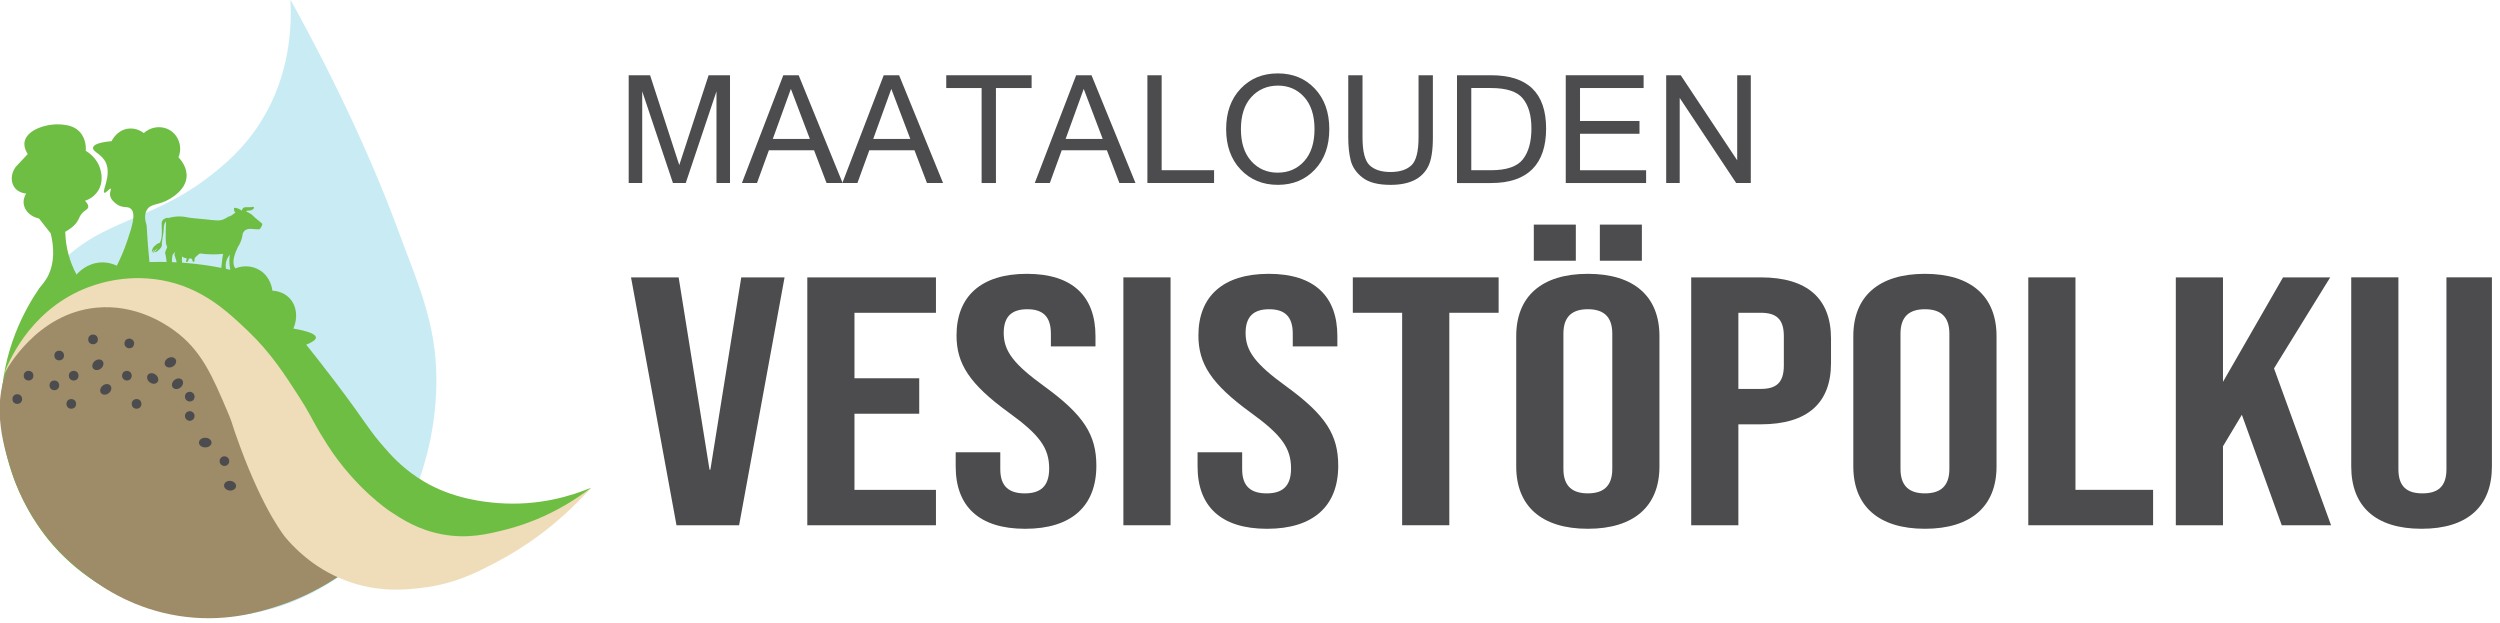 <?xml version="1.0" encoding="UTF-8" standalone="no"?> <svg xmlns:dc="http://purl.org/dc/elements/1.1/" xmlns:cc="http://creativecommons.org/ns#" xmlns:rdf="http://www.w3.org/1999/02/22-rdf-syntax-ns#" xmlns:svg="http://www.w3.org/2000/svg" xmlns="http://www.w3.org/2000/svg" xmlns:sodipodi="http://sodipodi.sourceforge.net/DTD/sodipodi-0.dtd" xmlns:inkscape="http://www.inkscape.org/namespaces/inkscape" inkscape:version="1.0 (4035a4fb49, 2020-05-01)" height="75" width="300.75" sodipodi:docname="vesistopolku_vaaka.svg" id="svg112" version="1.1" viewBox="0 0 300.75 75"><defs id="defs4"><style id="style2"> .cls-1 { fill: #c9ecf4; } .cls-1, .cls-2, .cls-3, .cls-4, .cls-5, .cls-6 { stroke-width: 0px; } .cls-2 { fill: #4c4c4e; } .cls-3 { fill-rule: evenodd; } .cls-3, .cls-5 { fill: #6fbe44; } .cls-4 { fill: #efddb9; } .cls-6 { fill: #9e8c69; } </style></defs><g id="g1497"><g id="Layer_1" data-name="Layer 1" transform="matrix(0.121,0,0,0.121,52.814,-288.147)" style="stroke-width:8.232"><g id="g56" style="stroke-width:8.232"><g id="g30" style="stroke-width:8.232"><path class="cls-2" d="m 190.91,2657.15 h 47.33 l 30.7,191.17 h 0.85 l 30.7,-191.17 h 43.06 l -45.2,246.44 H 236.1 l -45.2,-246.44 z" id="path6"></path><path class="cls-2" d="m 366.15,2657.15 h 127.91 v 35.21 h -81.01 v 65.13 h 64.38 v 35.21 h -64.38 v 75.69 h 81.01 v 35.21 H 366.15 v -246.44 z" id="path8"></path><path class="cls-2" d="m 513.68,2845.14 v -14.08 h 44.34 v 16.9 c 0,17.6 9.38,23.94 24.3,23.94 14.92,0 24.3,-6.34 24.3,-24.64 0,-20.42 -9.38,-33.45 -40.08,-55.63 -39.23,-28.52 -52.02,-48.58 -52.02,-76.75 0,-38.73 24.3,-61.26 69.93,-61.26 45.63,0 68.22,22.53 68.22,61.96 v 10.21 h -44.34 v -12.67 c 0,-17.6 -8.53,-24.29 -23.45,-24.29 -14.92,0 -23.45,6.69 -23.45,23.59 0,17.95 9.81,30.98 40.51,53.16 39.23,28.52 51.59,48.23 51.59,78.86 0,40.13 -24.73,62.67 -70.78,62.67 -46.05,0 -69.07,-22.53 -69.07,-61.96 z" id="path10"></path><path class="cls-2" d="m 680.4,2657.15 h 46.9 v 246.44 h -46.9 z" id="path12"></path><path class="cls-2" d="m 754.16,2845.14 v -14.08 h 44.34 v 16.9 c 0,17.6 9.38,23.94 24.3,23.94 14.92,0 24.3,-6.34 24.3,-24.64 0,-20.42 -9.38,-33.45 -40.08,-55.63 -39.23,-28.52 -52.02,-48.58 -52.02,-76.75 0,-38.73 24.3,-61.26 69.93,-61.26 45.63,0 68.22,22.53 68.22,61.96 v 10.21 h -44.34 v -12.67 c 0,-17.6 -8.53,-24.29 -23.45,-24.29 -14.92,0 -23.45,6.69 -23.45,23.59 0,17.95 9.81,30.98 40.51,53.16 39.23,28.52 51.59,48.23 51.59,78.86 0,40.13 -24.73,62.67 -70.78,62.67 -46.05,0 -69.07,-22.53 -69.07,-61.96 z" id="path14"></path><path class="cls-2" d="m 957.54,2692.35 h -49.03 v -35.21 h 144.97 v 35.21 h -49.03 v 211.23 h -46.9 v -211.23 z" id="path16"></path><path class="cls-2" d="m 1070.97,2845.14 v -129.56 c 0,-39.43 25.16,-61.96 71.2,-61.96 46.04,0 71.2,22.53 71.2,61.96 v 129.56 c 0,39.43 -25.16,61.96 -71.2,61.96 -46.04,0 -71.2,-22.53 -71.2,-61.96 z m 17.48,-240.46 h 41.78 v 35.91 h -41.78 z m 78.03,242.92 v -134.49 c 0,-17.6 -9.38,-24.29 -24.3,-24.29 -14.92,0 -24.3,6.69 -24.3,24.29 v 134.49 c 0,17.6 9.38,24.29 24.3,24.29 14.92,0 24.3,-6.69 24.3,-24.29 z m -12.37,-242.92 h 41.78 v 35.91 h -41.78 z" id="path18"></path><path class="cls-2" d="m 1244.94,2657.15 h 69.07 c 46.9,0 69.93,21.48 69.93,60.91 v 24.29 c 0,39.43 -23.02,60.9 -69.93,60.9 h -22.17 v 100.34 h -46.9 z m 69.07,110.9 c 14.92,0 23.03,-5.63 23.03,-23.24 v -29.22 c 0,-17.6 -8.1,-23.24 -23.03,-23.24 h -22.17 v 75.69 h 22.17 z" id="path20"></path><path class="cls-2" d="m 1406.11,2845.14 v -129.56 c 0,-39.43 25.16,-61.96 71.2,-61.96 46.04,0 71.2,22.53 71.2,61.96 v 129.56 c 0,39.43 -25.16,61.96 -71.2,61.96 -46.04,0 -71.2,-22.53 -71.2,-61.96 z m 95.51,2.47 v -134.49 c 0,-17.6 -9.38,-24.29 -24.3,-24.29 -14.92,0 -24.3,6.69 -24.3,24.29 v 134.49 c 0,17.6 9.38,24.29 24.3,24.29 14.92,0 24.3,-6.69 24.3,-24.29 z" id="path22"></path><path class="cls-2" d="m 1580.08,2657.15 h 46.9 v 211.23 h 77.18 v 35.21 h -124.08 z" id="path24"></path><path class="cls-2" d="m 1726.75,2657.15 h 46.9 v 103.86 l 59.69,-103.86 h 46.9 l -55.86,90.48 56.71,155.96 h -49.03 l -39.65,-109.84 -18.76,31.33 v 78.51 h -46.9 z" id="path26"></path><path class="cls-2" d="m 1901.15,2845.14 v -188 h 46.9 v 190.81 c 0,17.6 8.95,23.94 23.88,23.94 14.93,0 23.88,-6.34 23.88,-23.94 v -190.81 h 45.2 v 188 c 0,39.43 -23.88,61.96 -69.93,61.96 -46.05,0 -69.93,-22.53 -69.93,-61.96 z" id="path28"></path></g><g id="g54" style="stroke-width:8.232"><path class="cls-2" d="m 289.3,2563.35 h -13.45 v -91.15 l -30.56,91.15 h -12.72 l -30.55,-91.15 v 91.15 h -13.45 v -107.16 h 21.27 l 29.02,89.33 29.17,-89.33 h 21.27 z" id="path32"></path><path class="cls-2" d="m 401.29,2563.35 h -16.01 l -12.43,-32.6 h -44.88 l -11.84,32.6 h -14.99 l 41.15,-107.16 h 15.28 l 43.71,107.16 z m -32.6,-43.86 -18.86,-49.71 -17.98,49.71 z" id="path34"></path><path class="cls-2" d="m 501.14,2563.35 h -16.01 l -12.43,-32.6 h -44.88 l -11.84,32.6 h -14.99 l 41.15,-107.16 h 15.28 l 43.71,107.16 z m -32.6,-43.86 -18.86,-49.71 -17.98,49.71 z" id="path36"></path><path class="cls-2" d="M 589.15,2468.91 H 553.7 v 94.44 h -14.25 v -94.44 h -35.16 v -12.72 h 84.87 v 12.72 z" id="path38"></path><path class="cls-2" d="M 692.44,2563.35 H 676.43 L 664,2530.75 h -44.88 l -11.84,32.6 H 592.3 l 41.15,-107.16 h 15.28 z m -32.6,-43.86 -18.86,-49.71 -17.98,49.71 z" id="path40"></path><path class="cls-2" d="m 770.58,2563.35 h -66.3 v -107.16 h 14.18 v 94.44 h 52.12 z" id="path42"></path><path class="cls-2" d="m 833.96,2454.36 c 15.01,0 27.29,5.07 36.84,15.2 9.55,10.14 14.33,23.54 14.33,40.2 0,16.66 -4.78,30.07 -14.33,40.2 -9.55,10.14 -21.83,15.2 -36.84,15.2 -15.01,0 -27.39,-5.08 -36.99,-15.24 -9.6,-10.16 -14.4,-23.55 -14.4,-40.17 0,-16.62 4.8,-30.07 14.4,-40.2 9.6,-10.13 21.93,-15.2 36.99,-15.2 z m -0.15,98.68 c 10.72,0 19.5,-3.8 26.35,-11.4 6.85,-7.6 10.27,-18.23 10.27,-31.87 0,-13.64 -3.41,-24.27 -10.23,-31.87 -6.82,-7.6 -15.52,-11.4 -26.1,-11.4 -10.58,0 -19.6,3.8 -26.5,11.4 -6.9,7.6 -10.34,18.23 -10.34,31.87 0,13.64 3.44,24.21 10.31,31.83 6.87,7.63 15.62,11.44 26.24,11.44 z" id="path44"></path><path class="cls-2" d="m 946.02,2565.18 c -12.43,0 -21.72,-2.41 -27.89,-7.24 -6.16,-4.82 -10.06,-10.5 -11.7,-17.03 -1.63,-6.53 -2.45,-14.11 -2.45,-22.73 v -61.99 h 14.18 v 61.77 c 0,14.08 2.36,23.34 7.09,27.78 4.73,4.43 11.65,6.65 20.76,6.65 9.11,0 16.03,-2.22 20.76,-6.65 4.73,-4.43 7.09,-13.69 7.09,-27.78 v -61.77 h 14.25 v 61.99 c 0,12.96 -1.55,22.51 -4.64,28.65 -3.09,6.14 -7.76,10.73 -14,13.78 -6.24,3.05 -14.06,4.57 -23.46,4.57 z" id="path46"></path><path class="cls-2" d="m 1012.1,2456.19 h 33.99 c 36.4,0 54.6,17.67 54.6,53 0,35.33 -18.2,54.17 -54.6,54.17 H 1012.1 V 2456.2 Z m 14.18,94.44 h 19.52 c 15.54,0 26.14,-3.62 31.8,-10.86 5.66,-7.24 8.48,-17.43 8.48,-30.59 0,-13.16 -2.81,-22.73 -8.44,-29.75 -5.63,-7.02 -16.24,-10.53 -31.83,-10.53 h -19.52 v 81.72 z" id="path48"></path><path class="cls-2" d="m 1200.11,2563.35 h -79.9 v -107.16 h 77.41 v 12.72 h -63.23 v 32.75 h 59.14 v 12.72 h -59.14 v 36.26 h 65.72 v 12.72 z" id="path50"></path><path class="cls-2" d="m 1304.2,2563.35 h -14.55 l -56.14,-84.57 v 84.57 h -13.45 v -107.16 h 14.47 l 56.14,84.58 v -84.58 h 13.52 v 107.16 z" id="path52"></path></g></g></g><g style="stroke-width:28.346" id="Layer_6" data-name="Layer 6" transform="matrix(0.035,0,0,0.035,-5.121,-4.463)"><g style="stroke-width:28.346" id="g109"><path class="cls-1" d="m 1574.23,1812.17 c 0,0 -16.56,34.81 -36.01,66.49 -81.33,132.42 -319.36,374.8 -666.47,368.52 -55.14,-1 -336.85,-12.16 -541.59,-245.17 -30.21,-34.39 -180.32,-211.89 -178.68,-475.1 1.2,-193.29 82.5,-337.85 131.86,-409.82 13.49,-19.66 24.56,-33.94 27.43,-37.59 157.98,-200.68 340.25,-178.98 554.28,-344.98 46.18,-35.82 121.07,-95 182.84,-196.69 95.64,-157.46 101.34,-320.53 96.74,-411.31 170.48,307.07 294.93,585.94 377.25,811.18 57.91,158.46 123.05,296.63 124.4,489.4 1.15,164.45 -38.59,298.45 -72.03,385.07 z" id="path59"></path><path class="cls-3" d="m 702.49,963.3 c 1.19,7.17 -0.79,11.56 -1.61,13.1 -1.46,2.76 -4.14,5.79 -4.82,6.55 -0.32,0.36 -1.63,1.78 -3.21,3.27 -5.87,5.53 -13.58,9.33 -14.45,8.19 -0.15,-0.19 -0.17,-0.62 1.61,-3.27 4.21,-6.27 8.21,-9.6 8.03,-9.82 -0.19,-0.23 -5.51,2.4 -9.63,8.19 -3.07,4.31 -4.07,8.4 -4.82,8.19 -0.57,-0.16 -0.54,-2.72 0,-4.91 1,-4.05 3.59,-6.14 3.21,-6.55 -0.34,-0.37 -2.85,0.92 -4.82,3.27 -2.66,3.19 -2.88,6.61 -3.21,6.55 -0.44,-0.08 -1.18,-6.44 1.61,-13.1 2.84,-6.79 8.12,-10.99 12.84,-14.74 1.83,-1.45 3.36,-2.46 4.82,-3.27 3.12,-1.76 5.97,-2.72 8.03,-3.27 0.9,-1.91 2.11,-4.7 3.21,-8.19 2.49,-7.87 2.91,-14.39 3.21,-19.65 0.2,-3.48 0.13,-7.23 0,-14.74 -0.15,-8.35 -0.32,-12.52 -0.36,-14.7 -0.05,-2.62 -0.09,-5.6 -0.12,-9.01 -0.02,-2.13 -0.03,-4.61 1.19,-7.43 2.49,-5.77 8.25,-8.58 12.19,-10.27 4.28,-1.84 8.45,-1.61 11.18,-1.16 9.97,-2.85 25.06,-5.99 43.35,-4.91 8.62,0.51 13.62,1.7 22.48,3.27 18.09,3.22 18.18,2 61.01,6.55 36.52,3.88 46.39,5.82 61.01,0 7.13,-2.84 12.54,-6.38 16.04,-8.99 4.01,-0.85 7.64,-2.21 10.88,-4.11 l 13.98,-10 c -2.56,-2.82 -4.38,-6.07 -4.49,-8.7 -0.26,-6.42 -1.89,-8.12 5.39,-7.6 5.86,0.42 16.75,5.37 20.49,9.49 l 4.45,-8.21 c 3.38,-2.83 7.24,-3.95 11.54,-3.64 5.48,0.4 12.42,-0.09 13.7,0.03 2.21,0.21 8.9,-1.46 8.9,-1.46 1.77,-0.68 5.9,3.55 4.2,4.8 l -6.81,6.04 c -3.29,1.95 -11.76,2.09 -15.59,2.53 -1.87,0.2 -3.49,1.07 -4.72,2.85 11.03,4.36 21.16,10.71 29.74,20.54 l 24.42,20.27 c 4.05,4.3 -2.45,12.24 -4.94,16.81 -0.63,1.16 -1.4,2 -2.3,2.59 -1.37,0.9 -2.74,1.03 -3.38,1.08 -2.8,0.23 -13.69,-0.31 -28.4,-1.55 -2.13,-0.16 -13.44,-0.81 -21.51,7.51 -2.82,2.91 -4.41,6.06 -5.33,8.46 -1.19,10.75 -4.23,24.27 -11.7,38.06 -1.53,2.83 -3.14,5.47 -4.77,7.9 -5.32,12.68 -30.15,57.61 -2.76,81.07 0.84,0.72 6.33,11.01 7.15,12.13 -8.97,0.14 -17.95,0.28 -26.92,0.42 -1.86,-5.84 -3.56,-12.41 -4.82,-19.65 -3.16,-18.17 -2.45,-34.12 -0.82,-46.23 0.81,-0.97 1.62,-1.93 2.43,-2.9 -3.47,3.39 -10.86,11.54 -14.45,24.56 -3.73,13.51 -1.3,24.77 0,29.47 1.2,3.74 2.41,7.48 3.62,11.21 h -22.88 c 1.91,-11.24 6.1,-61.73 8.68,-65.88 l -0.1,-0.04 c -27.45,2.71 -58.4,1.32 -71.66,-0.53 -1.74,-0.24 -3.11,-0.52 -4.2,-0.76 -3.56,-0.4 -6.55,0.78 -9.09,3.19 -11.07,10.49 -11.52,9.94 -12.24,11.62 -2.62,6.18 0.11,11.76 -2.92,13.35 -1.01,0.53 -2.3,0.42 -3.21,0 -3.26,-1.51 -1.52,-6.95 -4.82,-9.82 -2.25,-1.97 -6.4,-2.32 -8.84,-0.65 -3.67,2.5 -1.75,8.31 -5.61,10.47 -1.55,0.87 -3.88,1.06 -4.82,0 -1.98,-2.25 3.74,-8.53 1.61,-11.46 -1.02,-1.4 -2.9,-0.74 -6.42,-1.64 -3.81,-0.98 -6.64,-3.04 -8.52,-4.76 -0.2,0.28 -0.39,0.56 -0.59,0.84 -1.75,14.14 0.35,26.97 6.32,43.94 l 7.31,12.13 H 758.7 c -2.75,-25.87 -5.61,-43.45 -10.98,-57.29 -2.59,-5.96 -1.69,-6.94 -0.62,-11.85 l 1.22,-4.09 -0.09,-0.05 -8.67,10.56 c -3.88,15.73 -2.59,33.44 1.73,52.3 l 6.49,13.52 h -27.72 c 0.48,-28.77 -1.01,-51.79 -5.09,-67.17 -2.07,-6.62 -0.94,-7.71 0.93,-13.18 l 3.89,-9.24 c 0.8,-1.9 0.97,-3.03 0.82,-3.94 -0.6,-3.49 -2.18,-6.13 -2.45,-6.49 -2.24,-3.02 -3.2,-24.41 -1.25,-81.32 -0.84,1.09 -2.03,2.75 -3.21,4.91 -4.61,8.46 -4.35,16.14 -4.82,24.56 -0.33,5.95 -1.12,14.31 -3.21,24.56 m 68.79,69.27 c -1.51,-1.58 -5.22,-5.78 -9.81,-12.38 m -16.4,-5.98 13.29,-24.62 m 174.51,35.54 -2.36,-19.86 m -20.24,16.34 22.07,-1.8" id="path61"></path><path class="cls-5" d="m 1474.5,1673.66 c 26.01,30.39 67.51,72.06 127.43,108.04 100.63,60.43 210.11,71.26 254.87,74.8 141.46,11.17 255.63,-25.23 321.35,-52.64 -41.76,41.66 -119.12,107.88 -232.7,149.6 -107.37,39.43 -198.73,39.2 -221.62,38.78 -19.36,-0.35 -35.55,-1.62 -47.09,-2.77 -78.68,-7.71 -141.16,-29.23 -182.84,-47.09 -21.43,26.38 -46.2,53.51 -74.8,80.34 -111.08,104.19 -231.34,158.06 -319.97,186.99 -51.16,17.28 -129.47,37.17 -228.55,37.4 -46.85,-0.58 -333.83,-8.74 -541.59,-245.17 -30.21,-34.39 -180.32,-211.89 -178.68,-475.1 1.2,-193.28 82.49,-337.83 131.85,-409.8 3.18,-4.64 16.48,-16.83 27.44,-37.6 26.47,-50.2 21.58,-106.05 11.08,-149.6 -13.39,-17.08 -26.78,-34.17 -40.17,-51.25 -28.39,-5.94 -49.35,-26.15 -52.64,-49.87 -2.32,-16.73 4.83,-30.32 8.31,-36.01 -4.7,-0.38 -25.46,-2.55 -38.78,-19.39 -14.97,-18.93 -14.47,-48.67 2.77,-72.03 13.85,-14.77 27.7,-29.55 41.55,-44.32 -12.8,-19.88 -12.37,-34.13 -11.08,-41.55 7.39,-42.53 78.72,-65.82 131.59,-59.56 15.83,1.87 38.51,4.9 56.79,23.55 24.61,25.11 22.68,59.61 22.16,66.49 7.21,4.26 41.43,25.47 51.25,67.87 2.26,9.76 9.58,41.35 -9.7,70.64 -14.65,22.26 -36.37,30.62 -44.32,33.24 11.13,10.93 12.03,17.93 11.08,22.16 -1.86,8.26 -11.6,9.53 -22.16,22.16 -6.46,7.73 -8.59,14.15 -11.08,19.39 -5.55,11.66 -17.48,27.07 -45.71,42.94 0.85,29.94 5.82,68.79 22.16,110.81 5.14,13.21 10.81,25.21 16.62,36.01 6.39,-7.23 35.86,-39.01 83.11,-41.55 25.01,-1.35 44.72,6.05 55.41,11.08 10.75,-21.19 24,-50.2 36.01,-85.88 16.39,-48.69 30.69,-92.6 12.47,-109.43 -12.07,-11.14 -27.24,-0.1 -49.87,-16.62 -4.38,-3.2 -21.67,-15.83 -22.16,-33.24 -0.28,-10.03 5.12,-17.77 2.77,-19.39 -3.66,-2.52 -16.72,16.27 -22.16,13.85 -9.18,-4.07 24.81,-58.9 5.54,-102.5 -13.92,-31.5 -47.19,-37.99 -44.32,-52.64 1.53,-7.83 13.27,-17.44 63.72,-22.16 1.11,-2.42 18.17,-37.88 56.79,-42.94 28.82,-3.78 49.85,11.97 54.02,15.24 25,-23.12 62.11,-26.88 90.03,-9.7 30.46,18.74 43.3,58.28 29.09,92.8 8.12,8.64 31.13,35.47 27.7,69.26 -4.19,41.27 -45.12,66.28 -56.79,73.41 -37.92,23.17 -64.78,14.93 -78.95,37.4 -10.77,17.08 -6.21,39.21 -1.39,54.02 1.06,21.2 2.43,42.91 4.16,65.1 1.62,20.79 3.48,41.11 5.54,60.95 23.04,-0.76 47.08,-0.83 72.03,0 78.72,2.61 149.42,13.55 210.54,27.7 31.24,-17.87 69.29,-17.41 98.35,1.39 36.1,23.35 40.99,63.81 41.55,69.26 8.63,0.44 36.74,2.98 58.18,24.93 25.14,25.74 30.86,67.67 13.85,105.27 51.12,8.86 76.98,19.02 77.57,30.47 0.4,7.72 -10.69,16.03 -33.24,24.93 22.81,28.43 57.33,72.01 98.35,126.05 114.05,150.28 115.16,166.55 177.3,235.47 z" id="path63"></path><path class="cls-6" d="M 452.26,2111.36 C 375.7,2055.94 328.14,1999.62 310.98,1978.39 233.41,1882.45 200.14,1790.4 189.09,1756.77 c -26.72,-81.33 -74.37,-226.3 -16.62,-362.91 75.89,-179.53 307.16,-281.62 498.65,-249.33 222.11,37.46 351.89,260.12 396.15,335.21 86.24,146.28 88.14,258.34 221.62,398.92 55.55,58.5 110.8,97.63 149.6,121.89 -58.39,59.56 -170.01,156.29 -337.98,210.54 C 1037,2231.6 915.5,2269.01 759.76,2244.33 609.52,2220.52 504,2150.98 452.26,2111.36 Z" id="path65"></path><path class="cls-2" d="m 498.85,1368.32 c 5.82,7.15 3.16,18.78 -5.65,25.93 -8.98,7.15 -20.78,7.15 -26.59,0 -5.82,-7.15 -3.16,-18.78 5.65,-25.93 8.98,-7.15 20.78,-7.15 26.59,0 z" id="path67"></path><path class="cls-2" d="m 687.58,1440.9 c -5.54,7.37 -17.47,7.59 -26.53,0.76 -9.1,-6.99 -11.94,-18.44 -6.41,-25.81 5.54,-7.37 17.47,-7.59 26.53,-0.76 9.1,6.99 11.94,18.44 6.41,25.81 z" id="path69"></path><path class="cls-2" d="m 750.08,1362.82 c 4.57,8 0.04,19.05 -9.82,24.66 -10.02,5.58 -21.67,3.65 -26.24,-4.35 -4.57,-8 -0.04,-19.05 9.82,-24.66 10.02,-5.58 21.67,-3.65 26.24,4.35 z" id="path71"></path><circle class="cls-2" cx="466.11" cy="1294.13" r="16.62" id="circle73"></circle><path class="cls-2" d="m 786.43,1478.7 c 17.59,-13.72 37.95,6.65 24.23,24.23 v 0 c -17.59,13.72 -37.95,-6.65 -24.23,-24.23 z" id="path75"></path><path class="cls-2" d="m 570.35,1406.68 c 17.59,-13.72 37.95,6.65 24.23,24.23 v 0 c -17.59,13.72 -37.95,-6.65 -24.23,-24.23 z" id="path77"></path><path class="cls-2" d="m 578.66,1295.86 c 17.59,-13.72 37.95,6.65 24.23,24.23 v 0 c -17.59,13.72 -37.95,-6.65 -24.23,-24.23 z" id="path79"></path><path class="cls-2" d="m 798.54,1540.69 c 9.14,0 16.62,7.48 16.62,16.62 0,9.14 -7.48,16.62 -16.62,16.62 -6.81,0 -12.8,-4.16 -15.29,-10.14 -0.83,-1.99 -1.33,-4.16 -1.33,-6.48 0,-9.14 7.48,-16.62 16.62,-16.62 z" id="path81"></path><path class="cls-2" d="m 931.46,1703.13 c 1.83,2.66 2.83,5.82 2.83,9.31 0,9.14 -7.48,16.62 -16.62,16.62 -9.14,0 -16.62,-7.48 -16.62,-16.62 0,-7.98 5.65,-14.79 13.3,-16.29 1,-0.17 2.16,-0.33 3.32,-0.33 5.65,0 10.8,2.99 13.8,7.31 z" id="path83"></path><circle class="cls-2" cx="349.76" cy="1349.54" r="16.62" id="circle85"></circle><circle class="cls-2" cx="615.71" cy="1515.75" r="16.62" id="circle87"></circle><path class="cls-2" d="m 525.95,1452.92 c 5.82,7.15 3.16,18.78 -5.65,25.93 -8.98,7.15 -20.78,7.15 -26.59,0 -5.82,-7.15 -3.16,-18.78 5.65,-25.93 8.98,-7.15 20.78,-7.15 26.59,0 z" id="path89"></path><path class="cls-2" d="m 772.5,1433.53 c 5.82,7.15 3.16,18.78 -5.65,25.93 -8.98,7.15 -20.78,7.15 -26.59,0 -5.82,-7.15 -3.16,-18.78 5.65,-25.93 8.98,-7.15 20.78,-7.15 26.59,0 z" id="path91"></path><circle class="cls-2" cx="205.7" cy="1499.13" r="16.62" id="circle93"></circle><circle class="cls-2" cx="391.31" cy="1515.75" r="16.62" id="circle95"></circle><path class="cls-2" d="m 938.89,1780.48 c 11.3,1.16 19.78,9.64 18.78,18.78 -1,8.98 -10.97,15.46 -22.44,14.29 -11.3,-1.33 -19.78,-9.64 -18.78,-18.78 1,-9.14 10.97,-15.62 22.44,-14.29 z" id="path97"></path><circle class="cls-2" cx="399.62" cy="1418.79" r="16.62" id="circle99"></circle><circle class="cls-2" cx="333.14" cy="1452.04" r="16.62" id="circle101"></circle><ellipse class="cls-2" cx="851.73" cy="1648.73" rx="21.61" ry="16.62" id="ellipse103"></ellipse><circle class="cls-2" cx="244.49" cy="1418.79" r="16.62" id="circle105"></circle><path class="cls-4" d="m 477.94,1184.96 c 136.55,-13.04 238.29,57.71 265.95,77.57 94.36,67.72 132.01,156.38 185.61,282.57 12.16,28.64 13.23,34.66 22.17,61.39 0,0 4.21,13.51 19.71,55.65 84.01,228.45 156.83,313.48 156.83,313.48 22.33,26.08 89.46,102.62 205,146.83 113.14,43.29 211.4,32.13 268.72,24.93 111.16,-13.95 188.14,-54.46 257.64,-91.42 79.95,-42.52 199.93,-118.96 318.58,-252.1 -117.4,89.88 -227.16,127.19 -293.65,144.06 -61.98,15.72 -129.8,32.15 -216.08,16.62 -84.19,-15.15 -140.92,-52.64 -182.84,-80.34 0,0 -117.46,-77.61 -212.56,-225.52 -20.48,-31.85 -34.56,-56.45 -34.56,-56.45 -22.5,-39.08 -30.85,-59.31 -65.17,-112.54 -48.23,-74.78 -97.42,-151.07 -174.53,-224.39 -69.85,-66.43 -157.1,-149.39 -296.42,-174.53 -129.05,-23.29 -233.35,15.57 -268.72,30.47 -191.41,80.65 -261.5,259.21 -274.26,293.65 8.55,-16.61 112.27,-210.23 318.58,-229.93 z" id="path107"></path></g></g></g></svg> 